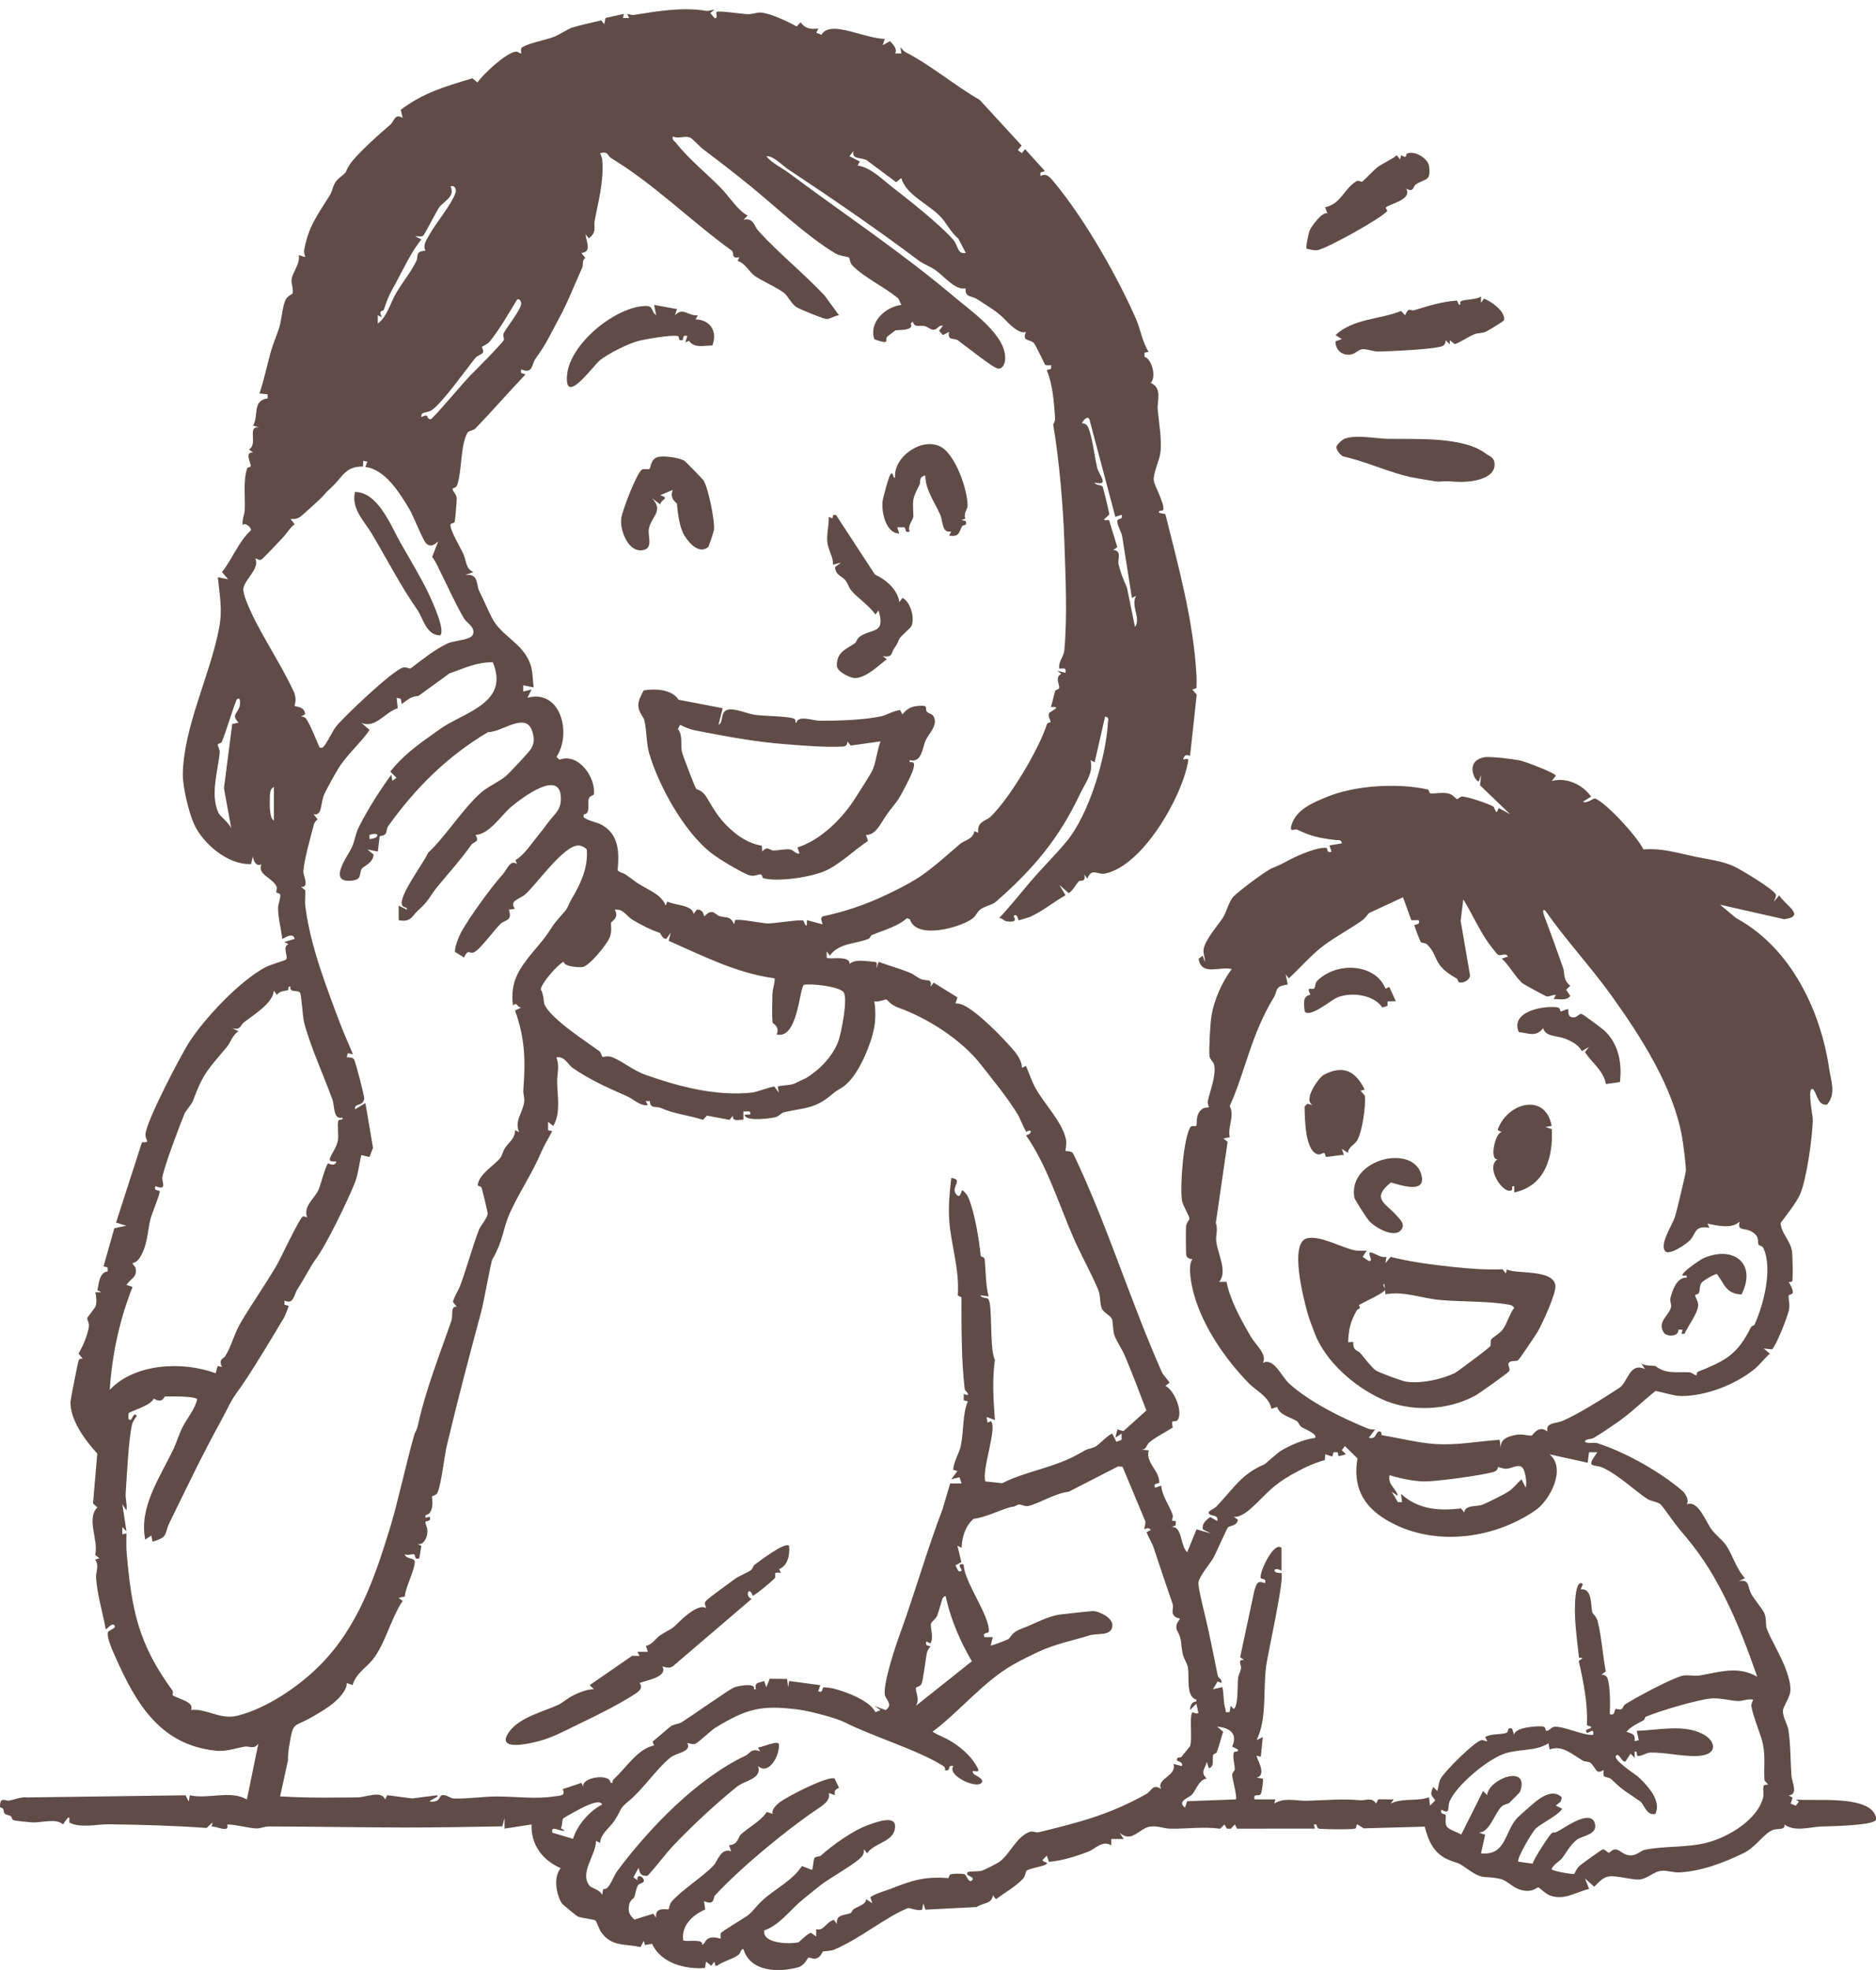 <svg width="121" height="127" viewBox="0 0 121 127" fill="none" xmlns="http://www.w3.org/2000/svg">
<g clip-path="url(#clip0_318_2625)">
<path d="M40.446 0.895L40.581 1.162H40.177L40.244 0.894L39.058 1.157L38.971 1.565L38.783 1.311C38.141 1.476 37.492 1.593 36.858 1.793C36.722 1.836 35.967 2.281 35.779 2.356C35.179 2.597 34.229 2.736 33.699 3.035C33.52 3.137 33.65 3.354 33.611 3.444C33.596 3.477 33.376 3.315 33.273 3.326C32.666 3.386 31.142 4.788 30.796 5.319L30.47 5.047C28.763 5.557 27.287 5.983 25.847 7.079L25.971 7.598C25.439 7.294 25.457 7.804 25.155 8.055C24.601 8.517 22.968 9.979 22.578 10.577C22.142 11.248 22.533 10.945 21.883 11.477C21.438 11.842 21.505 12.214 21.263 12.604C20.453 13.903 19.888 14.613 19.612 16.157C19.589 16.288 19.708 16.54 19.672 16.576L19.271 16.442C19.377 17.003 18.86 17.556 18.806 18.029C18.776 18.298 18.938 18.621 18.873 18.893C18.847 19.006 18.525 19.052 18.394 19.385C18.202 19.867 18.158 20.659 18.004 21.139C17.816 21.72 17.627 22.098 17.448 22.751C17.205 23.625 17.027 24.508 16.737 25.366L17.261 25.42V25.685C16.251 25.818 16.705 26.796 16.323 27.43L16.725 27.563C15.891 27.407 16.672 28.642 16.057 28.973L16.323 29.171C15.759 29.131 16.171 29.793 16.172 30.051C16.172 30.116 15.962 30.111 15.932 30.211C15.678 31.043 15.821 32.021 15.787 32.857C15.774 33.187 15.589 33.514 15.656 33.864C15.777 33.618 16.246 34.035 16.184 34.186C15.355 34.957 14.998 36.033 14.316 36.88L14.717 37.345L14.048 37.212C14.169 38.402 14.359 39.258 14.138 40.452C13.571 43.517 11.84 46.832 11.791 49.917C11.779 50.678 12.164 52.37 12.522 53.142C13.111 54.41 14.719 55.774 16.191 55.704L16.323 55.168C16.289 55.495 16.591 55.933 16.859 55.703C16.578 56.42 17.596 56.569 17.846 57.176C17.887 57.279 17.796 57.411 17.835 57.541C17.844 57.575 18.053 57.579 18.072 57.669C18.12 57.891 17.929 58.264 17.934 58.58C17.945 59.236 18.139 59.877 18.203 60.527C18.233 60.562 18.891 60.031 19.006 60.527L18.337 60.731L18.604 60.863C18.182 61.062 18.608 61.634 18.455 61.854C18.415 61.911 17.414 62.201 17.14 62.345C15.498 63.212 13.275 65.559 12.255 67.109C11.647 68.034 9.475 72.217 9.386 73.09C9.341 73.538 9.775 73.65 9.154 73.647L7.485 78.821L8.152 79.019L7.375 79.183L6.678 81.639L6.938 81.706L6.946 81.966C6.399 82.031 6.386 82.742 6.279 83.176L6.545 83.308L6.142 83.312C6.218 83.546 6.249 83.972 6.169 84.193C6.106 84.366 5.623 84.926 5.626 84.977C5.635 85.159 5.786 85.285 5.719 85.619C5.607 86.175 5.35 86.775 5.067 87.263L5.339 87.595C5.235 87.58 5.129 87.579 5.077 87.694C5.022 87.818 4.551 90.22 4.547 90.357C4.51 91.553 5.516 92.884 6.275 93.708L5.999 96.92L6.279 97.179C5.551 97.912 6.363 99.269 6.142 100.243L6.413 100.461L6.138 100.537C6.417 100.948 6.173 101.35 6.196 101.713C6.267 102.795 6.623 103.946 6.817 105.019C6.876 105.085 7.185 104.613 7.351 104.753C7.605 104.963 7.005 105.084 6.959 105.236C6.886 105.478 7.139 106.129 7.253 106.391C8.458 109.152 9.854 112.027 13.107 112.732C14.418 113.016 14.587 112.838 15.773 112.6C16.047 112.545 16.412 112.821 16.665 112.392L15.925 116.009C14.887 115.392 13.418 116.002 12.244 115.739L12.173 116.143L11.972 115.739L1.78 115.876C1.354 115.824 0.958 116.017 0.586 116.08C0.361 116.119 -0.017 115.786 0.002 116.483C0.003 116.546 0.16 116.541 0.192 116.6C0.251 116.705 0.251 116.872 0.284 116.906C0.397 117.022 0.568 116.999 0.688 117.082C0.777 117.144 0.767 117.323 0.878 117.347C1.093 117.397 1.803 117.469 2.059 117.484C2.737 117.521 3.592 117.193 4.069 117.617C4.637 116.705 4.434 117.465 4.472 117.488C5.133 117.877 6.272 117.599 7.014 117.609C9.111 117.634 11.219 117.694 13.322 117.844L13.716 117.485L13.649 117.753C13.935 117.71 14.832 118.208 14.656 117.618C15.222 117.621 16.046 117.863 16.544 117.875C16.806 117.881 17.055 117.748 17.328 117.748C20.428 117.756 23.254 117.812 26.178 117.815C28.247 117.816 30.347 117.777 32.397 117.741L32.541 117.219L32.544 117.887L34.285 117.619C34.238 118.924 34.983 119.92 36.162 120.436C35.682 121.032 35.869 122.103 36.237 122.706C36.275 122.769 37.205 123.529 37.266 123.554C37.554 123.668 38.286 123.726 38.409 123.813C38.478 123.862 38.644 124.386 38.783 124.578C39.475 125.525 40.289 125.292 41.317 125.525L41.52 125.123L41.599 125.394L42.06 125.311C42.616 126.563 44.202 126.971 45.469 126.873L45.542 126.462L45.877 126.731L46.077 126.462L46.148 126.737L46.264 126.719C46.633 126.438 47.261 126.3 47.606 126.044C47.818 125.887 47.761 125.623 47.954 125.658C48.378 127.109 50.184 127.184 51.473 126.829C51.906 126.71 52.06 126.253 52.136 126.211C52.218 126.167 52.418 126.319 52.64 126.258C52.95 126.175 53.044 125.819 53.072 125.808C53.113 125.792 53.561 125.789 53.809 125.686C55.466 124.991 57.102 123.598 58.566 123.009C58.639 122.979 59.251 123.231 59.48 123.111L59.548 122.71L59.69 123.112L62.992 122.943C63.384 122.663 63.989 122.761 64.038 122.174L64.237 122.441C64.812 122.004 65.495 121.638 65.991 121.11C66.142 120.948 66.138 120.677 66.216 120.602C66.354 120.467 67.143 120.342 67.387 120.232C67.806 120.043 67.207 120.077 67.253 119.899L67.522 119.629L67.655 120.031C68.527 119.952 69.345 119.69 70.159 119.387C70.655 119.202 71.082 118.618 71.674 118.959V118.556H72.478L72.212 118.155C73.007 118.845 73.481 117.865 74.162 117.759C74.666 117.681 75.038 117.885 75.489 117.891C76.559 117.907 77.641 117.744 78.694 117.895L78.978 117.617L79.128 117.889L79.387 117.894L79.65 117.617L79.785 117.889L84.808 117.886L84.742 117.618C85.063 117.551 84.818 117.867 85.131 117.898C85.485 117.933 87.144 117.956 87.4 117.887C87.537 117.851 87.444 117.568 87.553 117.618L87.952 117.869L91.894 117.759C92.13 118.701 92.493 119.51 93.444 119.904C94.073 120.165 93.949 119.998 94.56 120.432C95.719 121.255 95.612 120.878 96.772 121.13C97.284 121.241 97.632 121.844 98.428 121.897C98.923 121.929 99.142 121.67 99.216 121.672C99.263 121.672 99.725 122.118 99.985 122.205C100.93 122.521 101.616 121.989 102.495 121.771L102.229 121.102L102.824 121.634C103.124 121.363 103.347 121.03 103.78 120.969C104.273 120.902 105.276 121.201 105.721 121.169C106.241 121.131 106.675 120.662 107.12 120.61C107.523 120.563 107.904 120.732 108.327 120.709C109.755 120.632 111.166 120.093 112.454 119.469C113.261 119.077 113.73 118.238 114.322 117.985C114.665 117.838 115.138 118.029 115.098 117.622C115.747 118.107 116.711 117.788 117.439 117.753C117.955 117.728 120.73 117.704 120.982 117.342C121.044 117.254 120.978 117.057 120.922 116.949C120.291 115.735 117.001 116.128 115.831 116.01L116.032 116.145L115.831 116.409L115.495 116.278L115.622 115.887L115.362 115.745C116.019 115.699 115.567 114.862 115.542 114.45C115.48 113.503 115.499 112.5 115.35 111.533C115.294 111.165 114.98 110.697 114.996 110.287C115.007 110.026 115.421 109.467 115.469 109.073C115.521 108.643 115.373 108.17 115.237 107.761C114.94 106.855 114.185 105.646 113.942 104.963C113.877 104.785 113.951 104.34 113.792 103.983C113.688 103.752 113.151 103.103 112.973 102.789C112.694 102.296 112.872 101.778 112.146 101.94L112.547 101.74C111.996 101.155 111.763 100.269 111.338 99.628C111.157 99.356 110.622 98.903 110.409 98.621C109.997 98.075 109.538 96.686 108.796 96.982C108.962 96.688 108.713 96.281 108.485 96.087C107.059 94.873 104.808 93.602 103.021 93.038C102.791 92.966 102.489 93.097 102.23 92.96C102.235 92.73 102.596 92.814 102.803 92.692C103.235 92.439 103.881 91.998 104.256 91.741C105.143 91.133 105.932 90.349 106.782 89.672C107.263 89.754 107.98 90 108.446 90C110.045 89.998 111.924 89.263 113.151 88.272C113.503 87.986 113.806 87.568 114.155 87.266L113.754 86.932L114.291 86.993C114.555 86.782 115.291 84.9 115.382 84.466C115.468 84.056 115.335 83.725 115.365 83.529C115.378 83.436 115.592 83.461 115.626 83.359C115.684 83.183 115.467 82.807 115.369 82.65C115.433 82.644 115.563 82.652 115.59 82.613C115.659 82.511 115.625 80.903 115.576 80.631C115.458 79.96 114.902 79.526 114.845 78.853C115.245 78.299 115.812 77.616 116.098 77.005C116.494 76.151 116.923 73.285 116.924 72.107C116.924 71.985 116.513 69.882 116.971 70.246C117.223 70.623 117.278 71.287 117.845 71.212C118.445 70.511 118.09 69.656 117.982 68.909C117.447 65.238 115.554 61.123 111.98 59.188L110.939 58.324L115.081 59.261C116.528 59.073 115.122 58.336 114.758 57.72L114.423 58.12C114.451 57.97 114.578 57.85 114.541 57.681C114.471 57.37 112.237 56.026 111.814 55.84C111.011 55.486 110.144 55.397 109.321 55.225C108.213 54.993 107.18 54.659 105.999 54.762C105.612 53.945 103.664 51.822 102.899 51.482C102.777 51.427 102.371 51.826 102.096 51.688L102.628 51.356C102.085 50.6 101.071 50.088 100.086 50.35L100.346 50.016C100.346 49.838 98.431 49.125 98.111 49.044C97.707 48.943 96.089 48.747 95.731 48.818C94.363 49.089 95.238 50.56 95.394 50.351L95.528 49.95L95.463 50.63L97.406 52.494L96.669 52.093L96.536 52.36C96.412 52.286 96.398 52.045 96.302 51.988C95.971 51.798 94.745 51.388 94.333 51.351C94.166 51.334 94.05 51.522 93.99 51.517C93.891 51.509 93.745 51.241 93.448 51.16C93.056 51.054 92.55 51.182 92.264 51.147C92.172 51.136 92.192 50.918 92.082 50.894C90.11 50.457 87.357 50.644 85.606 51.367C84.711 51.735 83.604 52.169 83.298 53.197C83.147 53.706 83.514 53.416 83.649 53.478C84.615 53.935 85.074 54.02 86.156 54.158C86.324 54.179 86.496 54.084 86.552 54.368L85.746 54.505L85.882 54.904C85.535 55.038 85.654 54.676 85.551 54.663C84.997 54.589 83.753 55.128 83.234 55.399C82.644 55.706 82.69 55.704 82.06 55.963C81.629 56.14 79.93 57.428 79.578 57.777C79.288 58.067 79.111 58.752 78.914 59.101C78.717 59.451 77.739 60.536 77.631 61.196C77.587 61.468 77.739 61.733 77.708 62.008L77.574 61.607L77.31 61.815C77.491 62.946 78.682 62.276 79.451 62.477C78.843 63.242 78.307 64.477 78.142 65.457C78.064 65.919 77.961 67.673 78.012 68.091C78.037 68.302 78.275 68.452 78.312 68.647C78.449 69.37 78.052 70.288 77.902 70.987C77.863 71.168 77.99 71.37 77.976 71.384C77.948 71.409 77.709 71.386 77.587 71.463C77.049 71.799 77.247 72.485 77.152 72.583C77.099 72.637 76.854 72.525 76.766 72.682C76.322 73.463 76.106 76.442 76.23 77.359C76.277 77.707 76.722 78.403 76.719 78.559C76.719 78.649 76.508 78.832 76.495 79.087C76.484 79.321 76.479 80.837 76.519 80.951C76.578 81.118 76.75 81.163 76.905 81.175C76.585 81.616 76.847 82.852 77.003 83.421C77.582 85.534 79.061 87.668 80.586 89.215C80.992 89.627 81.901 90.084 81.999 90.822L82.383 90.701C82.493 91.228 83.331 91.397 83.644 91.618C83.766 91.704 83.798 91.894 83.956 92.005C84.081 92.092 85.042 92.469 84.811 92.697C84.054 92.808 83.279 93.14 82.623 93.526C82.388 93.664 81.622 94.374 81.559 94.401C80.043 95.041 79.572 95.962 78.45 97.127C78.271 97.313 77.715 97.452 78.071 97.654C78.232 97.746 78.583 97.66 78.512 98.058L78.063 97.799C77.785 97.992 77.516 98.223 77.575 98.593L78.111 98.861L77.176 98.594L76.572 100.067C76.109 99.643 76.255 98.341 75.567 98.459L75.833 98.326V98.059L75.601 98.038C75.569 98.002 75.68 97.805 75.633 97.661C75.436 97.052 74.966 96.498 74.894 95.778L74.495 95.914C74.35 95.563 74.765 95.681 74.769 95.571C74.795 94.814 73.87 94.296 74.09 93.502L73.421 93.433C74.007 93.543 73.858 93.21 74.158 92.965C74.624 92.585 75.15 92.356 75.641 92.024C75.469 91.332 75.848 91.839 76.007 91.458C76.258 90.859 75.709 89.6 75.165 89.344L75.43 89.145C75.3 88.895 75.038 88.684 74.93 88.439C72.968 84.009 71.573 79.465 69.589 75.156C69.531 75.031 69.227 74.364 69.193 74.33C69.039 74.174 68.763 74.231 68.73 74.199C68.703 74.174 68.818 73.761 68.754 73.454C68.521 72.343 67.372 71.183 66.8 70.168C66.564 69.749 66.367 69.166 66.173 68.716L65.916 68.844C65.916 68.429 65.64 68.015 65.376 67.707C64.651 66.861 63.078 65.244 62.125 64.792C61.971 64.72 61.795 64.686 61.626 64.688L61.756 64.302L60.221 63.349L60.021 63.616C60.135 63.031 59.773 63.283 59.386 63.113C59.145 63.007 58.941 62.813 58.708 62.718C58.031 62.439 57.307 62.25 56.67 62.008L56.537 62.41C56.508 62.227 56.69 62.025 56.343 62.002C55.811 61.969 55.161 61.815 54.796 62.14C54.827 61.549 53.464 61.89 53.318 61.738L53.321 61.338L53.521 61.604C54.16 60.761 55.169 60.874 56.028 60.52C56.124 60.48 56.143 60.318 56.242 60.278C56.989 59.969 57.896 59.73 58.489 59.198L58.684 59.254C59.08 60.599 61.901 59.802 62.686 59.245C62.966 59.046 63.013 58.805 63.203 58.652C63.506 58.408 63.969 58.367 64.246 58.124C66.65 56.02 68.312 54.049 69.661 51.184C70.004 50.456 70.536 49.848 70.339 49.007L70.604 49.142L71.277 46.193C71.558 46.263 71.471 46.375 71.461 46.565C71.335 48.837 70.251 52.475 68.801 54.237C68.107 55.081 67.181 55.992 66.456 56.843C65.783 57.634 65.153 58.438 64.442 59.188C64.624 59.168 64.759 59.37 64.908 59.392C65.779 59.518 65.349 59.085 65.378 59.057C65.625 58.822 65.661 59.333 65.715 59.329C65.752 59.326 66.398 59.128 66.437 59.111C67.238 58.753 67.966 58.142 68.728 57.714L68.328 57.047L68.929 57.579C69.227 57.395 69.37 57.039 69.581 56.816C69.672 56.721 70.067 56.916 69.936 56.377L70.135 56.644C70.411 55.912 70.797 56.414 71.278 56.317C73.707 55.818 76.254 51.368 76.634 49.071C76.695 48.704 76.159 49.181 76.369 48.807C76.47 48.628 76.601 48.668 76.758 48.728L77.186 44.781L76.904 44.452L77.173 44.364C77.173 44.102 77.189 43.834 77.174 43.572C76.98 40.011 76.018 36.569 75.166 33.147L74.758 33.058C74.698 32.836 75.008 32.991 75.034 32.846C75.109 32.443 74.457 31.311 74.419 30.983C74.367 30.509 74.772 29.707 74.84 29.215C74.955 28.387 74.744 27.216 74.67 26.405C74.622 25.873 74.992 25.007 74.216 24.682C74.61 24.312 74.279 23.111 73.82 23.007V22.74L74.084 22.677C73.674 22.041 73.562 21.223 73.266 20.548C72.045 17.771 69.983 14.172 68.053 11.824C67.801 11.519 67.516 11.099 67.12 11.351C67.045 10.992 67.201 11.154 67.387 11.018L66.113 9.611L65.912 9.877L65.648 9.678L65.894 9.383L63.188 6.44C61.537 5.486 60.063 4.216 58.418 3.369C58.272 3.294 58.188 3.153 58.074 3.045L58.141 3.445H57.739C57.896 3.148 57.594 2.865 57.407 2.651L56.936 2.911L57.069 2.51C56.067 2.459 55.134 2.021 54.151 1.88C53.645 1.808 53.186 1.878 52.985 2.243L52.648 2.104L52.782 1.841C52.288 1.89 51.939 1.865 51.641 1.439L51.383 1.705C50.802 1.383 49.719 0.867 49.08 0.808C48.831 0.785 48.494 0.938 48.157 0.913C47.868 0.891 46.287 0.676 46.216 0.767C46.153 0.846 46.345 1.213 46.084 1.17L45.812 0.836L46.081 0.637C45.896 0.629 45.712 0.728 45.526 0.697C44.001 0.445 42.428 0.721 40.874 0.962C40.728 0.985 40.595 0.905 40.453 0.905L40.446 0.895ZM43.397 8.801C43.773 8.965 44.059 8.752 44.48 8.855C44.631 8.892 45.147 9.47 45.34 9.613C46.151 10.218 47.359 11.149 48.313 11.924C49.983 13.281 52.056 15.247 53.88 16.336C54.151 16.498 54.701 16.552 54.758 16.602C54.814 16.651 54.803 16.931 54.98 17.115C55.736 17.896 57.085 18.519 57.943 19.247L58.136 19.654C57.073 19.799 56.029 20.786 56.392 21.869C57.499 22.274 57.032 21.911 57.226 21.702C57.25 21.675 57.728 21.317 57.758 21.297C57.813 21.261 59.016 21.346 58.736 20.861L58.874 20.727C58.983 21.163 59.289 20.939 59.646 21.023C59.839 21.069 60.024 21.266 60.215 21.262C60.459 21.257 60.546 20.935 60.816 20.997L60.568 21.33L60.816 21.602L61.216 21.397C61.094 21.992 61.539 21.771 61.783 21.941C62.191 22.226 64.049 23.73 64.367 23.759C64.684 23.787 64.808 23.448 64.829 23.193C64.958 21.652 62.672 20.087 61.612 19.19C58.157 16.269 54.531 13.867 50.888 11.158C50.401 10.797 49.824 10.546 49.427 10.074C49.873 10.025 50.432 10.648 50.854 10.928C53.663 12.787 56.674 14.853 59.216 16.769C59.569 17.036 59.998 17.175 60.322 17.403C60.889 17.801 61.641 18.751 62.284 18.586C62.231 19.193 62.676 19.062 63.005 19.276C63.635 19.689 64.328 20.088 64.755 20.538C65.07 20.869 65.748 21.576 66.176 21.397C65.879 22.034 66.465 21.868 66.675 22.105C66.82 22.268 67.358 23.462 67.418 23.513C67.497 23.579 67.675 23.54 67.784 23.541C67.848 23.876 67.729 23.76 67.516 23.87C67.912 24.817 67.975 25.937 68.054 26.962C68.065 27.099 67.99 27.245 67.931 27.37C68.305 29.59 68.573 32.549 68.653 34.993C68.726 37.188 68.849 39.758 68.648 41.921C68.606 42.366 68.246 42.653 68.321 43.104C68.585 43.115 68.798 42.998 68.72 43.373L68.186 43.241L68.452 43.439C68.002 43.678 68.365 44.145 68.313 44.356C68.289 44.454 68.091 44.455 68.06 44.547C67.946 44.882 67.895 45.251 67.781 45.583C68.588 45.53 67.695 45.862 67.655 46C67.589 46.222 67.754 46.387 67.765 46.529C67.769 46.591 67.565 46.572 67.526 46.691C67.001 48.309 65.156 51.428 63.891 52.652C63.59 52.944 63.013 52.932 63.091 53.693L62.846 53.579C62.751 54.128 62.212 54.159 61.928 54.403C61.227 55.005 60.172 55.953 59.364 56.498C58.556 57.042 57.061 57.763 56.195 58.116C55.204 58.522 54.172 58.841 53.125 59.061C52.8 59.149 53.093 59.526 53.044 59.588L52.04 59.318C52.086 60.078 51.846 59.385 51.811 59.355C51.69 59.247 49.917 59.543 49.518 59.533C49.14 59.522 47.623 59.21 47.414 59.321L47.35 59.588C47.099 59.026 46.866 59.19 46.413 59.062C46.252 59.017 46.1 58.831 45.972 58.805C45.645 58.738 45.486 59.102 45.408 59.052C45.38 59.033 45.399 58.626 44.942 58.642L44.738 58.918C44.618 58.312 43.551 58.378 43.05 58.124L42.928 58.382C42.688 57.665 41.774 57.362 41.15 56.95C40.868 56.766 40.616 56.554 40.35 56.377C40.189 56.27 39.973 56.258 39.835 56.106C39.938 55.005 39.94 53.836 38.86 53.205C38.424 52.951 38.015 52.968 37.636 52.685L37.651 52.5C38.135 52.469 37.848 51.767 37.993 51.451C38.072 51.277 38.301 51.289 38.31 51.195C38.424 50.115 37.308 48.511 36.09 48.976L35.892 48.799C36.897 47.272 36.16 44.405 34.018 44.984L34.285 44.45L33.75 44.582V44.181L34.419 44.314C34.352 43.794 34.376 43.245 34.18 42.744C33.655 41.405 32.361 41.041 31.731 39.835C31.47 39.333 31.198 38.675 30.911 38.107C30.7 37.691 30.887 36.935 30 37.077L30.534 36.877C30.018 36.661 30.1 36.166 29.867 35.669C29.685 35.281 28.993 34.126 29.058 33.813C29.076 33.723 29.304 33.739 29.328 33.637C29.36 33.5 29.459 32.355 29.459 32.166C29.459 31.827 29.203 31.734 29.19 31.518C29.186 31.448 29.415 31.482 29.49 31.261C29.799 30.357 29.693 28.759 30.131 27.93C30.23 27.742 30.518 27.774 30.662 27.626C31.756 26.491 32.799 25.289 33.884 24.146C33.698 24.009 33.544 24.171 33.617 23.812C34.388 24.139 34.273 23.489 34.551 23.107C35.276 22.11 35.437 21.655 35.975 20.679C36.608 19.531 37.037 18.397 37.561 17.235C37.636 17.069 37.514 16.799 37.753 16.63L37.502 16.311C38.204 16.222 37.794 15.576 37.772 15.103L37.971 15.37C38.519 14.979 38.283 14.598 38.35 14.25C38.592 12.978 38.948 11.712 38.848 10.342C38.834 10.163 38.774 10.037 38.71 9.879C39.242 9.727 39.187 10.052 39.41 10.188C42.247 11.914 44.523 14.226 47.205 16.163C47.363 16.277 47.136 16.718 47.689 16.579L47.58 16.821C48.072 16.974 48.319 17.53 48.686 17.791C49.112 18.094 50.163 18.555 50.59 18.9C50.807 19.075 51.044 19.586 51.367 19.797C51.588 19.942 53.038 20.524 53.273 20.56C53.526 20.599 53.842 20.328 54.117 20.328L53.186 19.051C51.825 17.607 50.262 16.363 48.915 14.885C48.605 14.545 48.635 14.033 47.954 14.165L48.221 13.9C47.568 13.545 47.059 12.701 46.538 12.161C45.678 11.268 44.443 10.281 43.598 9.21C43.492 9.075 43.339 9.039 43.4 8.807L43.397 8.801ZM55.457 10.412L54.788 10.069L55.052 9.738C54.895 10.37 55.67 10.062 56.036 10.431L57.802 11.747L58.134 11.48C58.429 12.543 59.836 13.138 60.601 13.905C61.044 14.349 61.336 15.007 61.807 15.374L62.29 16.304C61.738 16.422 61.806 15.816 61.475 15.445C60.553 14.411 58.631 12.899 57.494 12.019C56.841 11.512 56.136 10.783 55.32 10.676L55.456 10.412H55.457ZM29.058 12.017C29.332 11.912 29.453 12.218 29.384 12.419C29.12 13.198 28.117 14.37 27.692 15.14C27.522 15.448 27.246 15.811 27.445 16.163C26.743 16.207 27.017 16.492 26.849 16.837C26.505 17.55 25.962 18.189 25.549 18.894C25.173 19.539 24.971 20.416 24.367 20.86V20.323L24.633 20.459C24.369 19.949 24.713 20.1 24.76 19.958C25.043 19.101 25.151 18.937 25.54 18.222C26.055 17.276 26.502 16.281 27.179 15.433L26.778 15.233C26.939 15.221 27.144 15.284 27.286 15.204C27.378 15.152 28.126 13.655 28.33 13.364C28.579 13.009 29.394 12.678 29.056 12.017H29.058ZM31.092 22.354C31.106 22.327 31.441 22.203 31.604 21.999C32.239 21.2 32.819 20.197 33.346 19.318C33.49 19.216 33.616 19.419 33.615 19.584C33.609 19.927 32.728 21.058 32.505 21.442C32.394 21.632 32.533 21.813 32.501 21.907C32.433 22.106 30.544 24.004 30.427 24.112C30.014 24.5 27.969 26.961 27.782 27.024C27.423 27.012 27.748 26.603 27.181 26.891C27.122 26.497 27.524 26.662 27.86 26.432C28.534 25.967 30.069 23.809 30.664 23.072C30.787 22.92 31.07 22.854 31.142 22.735C31.226 22.599 31.064 22.402 31.09 22.355L31.092 22.354ZM69.794 27.289C69.763 27.249 70.117 26.735 70.264 27.024L71.938 33.322L72.337 33.188C72.459 33.583 72.037 33.342 72.065 33.644C72.093 33.945 72.317 34.263 72.376 34.558L73.008 38.55L73.274 38.414C72.913 39.073 73.611 39.845 73.207 40.424L72.683 37.867C72.466 37.408 72.242 36.822 72.14 36.334C72.084 36.068 72.376 35.48 71.802 35.465L72.066 35.27L71.532 33.525C70.819 33.599 71.553 33.302 71.546 33.127C71.542 33.038 71.167 31.488 71.132 31.406C71.055 31.224 70.706 31.326 70.595 31.11C71.599 31.34 70.895 30.665 70.764 30.137C70.598 29.464 70.445 28.084 70.166 27.516C70.087 27.354 69.964 27.293 69.79 27.289H69.794ZM23.429 29.705L23.695 29.77L23.562 30.106C24.845 30.255 25.789 31.793 26.406 32.825C26.671 33.27 27.259 34.807 27.484 35.028C27.869 35.407 28.211 34.882 28.252 34.93L27.874 35.902C28.097 36.192 28.231 36.517 28.393 36.84C28.855 37.763 29.394 38.97 29.936 39.88C30.108 40.167 30.637 40.408 30.519 40.866C30.412 41.285 29.296 41.271 28.844 41.491C27.968 41.917 27.155 42.584 26.489 43.087C26.418 43.14 26.205 42.971 25.985 43.037C25.314 43.236 22.244 46.138 21.686 46.824C21.457 47.105 21.16 47.771 20.938 48.05C20.832 48.183 20.815 48.238 20.618 48.198C20.398 47.724 20.024 46.729 19.738 46.327C19.673 46.237 19.525 46.185 19.412 46.185L19.679 46.051C19.665 45.539 19.056 45.559 19.007 45.514C18.971 45.48 19.188 45.11 18.942 44.577C18.032 42.603 16.586 40.588 15.861 38.681C15.791 38.499 15.679 38.142 15.696 37.963C15.758 37.357 16.795 36.64 16.463 36.002C16.499 35.965 16.68 36.155 16.858 36.076C16.949 36.034 18.072 34.844 18.252 34.647C18.505 34.369 18.699 34.027 19.007 33.79L18.741 33.458C18.975 33.478 19.144 33.449 19.352 33.33C19.439 33.281 20.739 32.096 20.834 31.983C21.169 31.585 21.122 31.677 21.489 31.314C22.148 30.661 22.305 30.07 23.409 30.075L23.431 29.704L23.429 29.705ZM28.958 43.426C29.876 43.104 30.771 42.671 31.783 42.696C32.846 45.211 30.184 45.854 28.586 46.86C28.446 46.949 28.003 47.272 27.806 47.411C26.821 48.104 25.926 48.79 25.173 49.74L25.571 50.142L25.308 50.342L25.241 49.941C24.497 50.953 23.7 52.206 23.139 53.333C22.936 53.74 22.877 54.214 22.694 54.63C22.482 55.109 21.145 56.842 22.557 56.782C23.413 56.745 23.129 56.339 23.333 56.006C23.425 55.853 24.077 55.64 24.094 55.092L23.7 54.765L24.369 54.898L24.489 53.906C25.094 53.838 24.834 53.54 25.055 53.233C26.798 50.806 28.85 48.751 31.477 47.198C32.369 47.217 33.922 45.843 34.33 47.148C34.462 47.569 34.479 47.85 34.269 48.248C34.159 48.458 32.859 49.834 32.633 50.028C32.237 50.367 31.451 50.727 31.059 51.068C29.869 52.105 28.78 53.88 27.61 54.982C27.332 55.636 25.682 57.781 25.933 58.349C26.026 58.561 26.278 58.435 26.247 58.65L25.714 58.384V59.322C26.512 59.482 26.576 59.041 26.963 58.695C27.695 58.044 27.7 57.787 28.259 57.11C29.037 56.167 29.671 55.487 30.4 54.463C30.558 54.242 30.967 54.307 30.669 53.827C31.589 53.771 32.298 52.575 32.994 51.996C33.691 51.418 36.181 49.526 36.176 51.481C36.173 52.256 35.782 52.449 35.373 52.998C35.101 53.362 35.003 53.503 34.687 53.887C34.227 54.446 33.86 55.06 33.246 55.46L33.351 55.702C32.89 55.399 32.745 56.015 32.402 56.397C31.65 57.235 30.267 59.144 29.742 60.102C29.603 60.355 29.293 61.117 29.354 61.371L29.927 61.729C30.204 61.151 30.254 61.493 30.538 61.406C30.919 61.288 31.877 59.944 32.286 59.557C32.576 59.281 33.081 59.38 32.818 58.651L33.214 58.585C32.816 58.056 33.494 58 33.889 57.646C34.643 56.973 36.347 54.508 37.305 54.506C37.477 54.506 37.745 54.628 37.844 54.769C37.948 55.909 37.445 56.997 36.875 57.946C36.7 58.238 36.638 58.447 36.537 58.616C36.437 58.785 35.888 59.303 35.55 59.844C35.038 60.662 34.604 61.059 34.084 61.728C33.312 62.718 32.925 63.49 33.086 64.815C33.388 64.566 33.319 64.944 33.619 64.95L33.219 65.147C33.86 66.901 33.903 68.425 33.754 70.243C33.733 70.509 33.837 70.769 33.813 70.999C33.735 71.74 33.151 72.249 33.485 72.989L33.221 72.854C33.224 73.407 32.82 73.638 32.568 74.014C32.441 74.203 32.395 74.483 32.282 74.63C31.87 75.161 30.892 75.668 30.813 76.411C30.808 76.466 31.033 76.461 31.065 76.573C31.126 76.785 31.467 78.164 31.455 78.25C31.407 78.577 30.997 79.002 30.884 79.298C30.434 80.481 30.099 81.781 29.671 82.908C29.544 83.243 29.301 83.57 29.212 83.937L29.463 84.244C29.035 84.181 29.24 84.78 29.108 85.162C28.35 87.362 27.492 89.489 26.991 91.732C26.856 92.336 26.797 92.231 26.706 92.548C26.162 94.456 25.691 96.746 25.155 98.5C24.162 101.754 23.068 104.912 20.626 107.366C19.25 108.748 17.166 110.155 15.294 110.614C14.19 110.884 13.283 110.113 12.313 110.24C12.591 109.7 11.424 109.518 11.133 109.28C11.113 109.263 11.202 109.092 11.113 108.971C8.902 105.941 8.49 103.761 8.169 100.1C8.137 99.733 8.153 99.22 8.157 98.85L7.889 98.917V98.449L8.156 98.716L7.891 96.975L8.156 97.376C8.218 97.015 8.081 96.631 8.104 96.288C8.181 95.143 8.287 92.903 8.506 91.87C8.547 91.67 8.704 91.446 8.827 91.279C8.545 90.934 8.543 91.781 8.293 91.48C8.278 91.462 8.278 91.122 8.303 91.091C8.795 90.837 9.706 90.602 9.918 90.161C10.488 90.518 10.591 90.038 10.634 90.031C10.734 90.018 11.227 90.035 11.432 90.029C11.637 90.022 12.683 90.058 12.715 90.212C12.567 90.879 12.063 91.417 11.747 92.056C11.556 92.442 11.368 93.049 11.163 93.475C10.301 95.267 8.955 97.171 9.366 99.254L9.765 98.987L9.832 99.386C10.874 99.118 10.604 98.839 10.919 98.195C12.03 95.921 13.118 93.649 14.334 91.453C14.589 90.991 14.883 90.318 15.203 89.882C16.025 88.765 16.975 87.169 17.662 86.046C17.898 85.662 18.068 85.345 18.316 84.954C18.366 84.875 18.622 84.24 18.62 84.181L18.347 84.11V83.843C18.96 84.138 18.962 83.444 19.2 83.085C19.617 82.456 20.049 81.595 20.349 81.195C21.07 80.236 22.441 77.367 22.892 76.236C23.094 75.729 23.174 75.006 23.303 74.462L23.831 74.594L24.058 73.993L23.569 71.113L22.901 71.514C22.846 71.077 23.387 71.373 23.491 70.848C23.522 70.69 22.916 68.398 22.836 68.294C22.734 68.161 22.521 68.164 22.366 68.162L22.43 67.898L22.766 67.964C22.493 67.307 22.186 66.643 21.935 65.978C21.035 63.589 20.014 60.965 19.695 58.438C19.651 58.092 19.707 57.742 19.688 57.395L19.418 57.178C19.988 57.218 19.549 56.479 19.567 56.163C19.61 55.451 20.051 53.885 20.255 53.125C20.287 53.003 20.401 52.909 20.481 52.814L20.221 52.488C20.794 52.642 20.672 51.753 20.906 51.223C21.048 50.903 21.607 49.899 21.801 49.579C22.341 48.684 23.238 47.928 23.838 47.059L23.305 46.592C24.197 47.005 24.818 45.918 25.655 45.656L25.583 44.984L25.848 45.048L25.914 45.383C26.298 45.113 26.503 44.892 26.99 44.865L28.966 43.43L28.958 43.426ZM15.257 45.115C15.558 44.806 15.485 45.469 15.446 45.578C15.286 46.027 14.914 46.098 15.389 46.588L14.979 46.674L14.445 50.813L14.92 53.422C14.831 53.11 14.179 52.587 14.103 52.428C13.539 51.25 14.057 49.73 14.171 48.517C14.19 48.316 14.047 48.14 14.048 48.007C14.048 47.925 14.265 47.931 14.307 47.828C14.658 46.954 14.912 45.996 15.255 45.115H15.257ZM17.667 52.888C17.385 52.811 17.393 51.865 17.403 51.612C17.414 51.359 17.362 50.84 17.667 50.744V52.888ZM23.833 53.826C24.501 53.592 24.524 54.051 23.833 54.092V53.826ZM87.806 59.376C88.012 59.234 88.141 59.052 88.298 58.863L90.493 57.846L91.029 59.326L91.501 59.321C91.648 59.667 91.226 59.562 91.226 59.659C91.226 59.715 91.592 60.668 91.625 60.713C91.712 60.831 91.913 60.757 92.043 60.885C92.841 61.662 92.339 62.182 93.947 63.078C94.03 63.124 94.044 63.29 94.083 63.31C94.317 63.435 94.833 63.196 94.812 62.856L94.21 59.36L94.38 57.982C94.913 58.837 95.427 59.984 95.999 60.787C96.081 60.902 96.556 61.514 96.598 61.54C96.811 61.673 97.088 61.377 97.263 61.667L96.862 61.8C97.32 62.197 97.773 63.038 98.211 63.399C98.284 63.459 99.68 64.225 99.767 64.237C99.961 64.263 100.148 64.115 100.347 64.146L100.211 64.412C100.58 64.39 101.031 64.54 101.284 64.208L101.016 63.809L101.279 63.55C100.784 63.145 100.942 62.749 100.822 62.408C100.428 61.284 100.026 60.17 99.606 59.054C99.571 58.962 99.421 58.53 99.676 58.715C101.009 60.622 102.604 62.324 103.959 64.215C105.881 66.899 107.895 70.06 108.478 73.228C108.568 73.713 108.738 75.046 108.738 75.465C108.738 75.624 108.121 78.184 108.031 78.451C107.843 79.012 107.069 80.138 107.376 80.632C107.615 81.017 108.8 80.169 108.996 79.962C109.424 79.508 109.256 78.994 110.262 79.15L110.125 78.885C110.76 79.002 111.697 79.256 112.204 78.751C112.036 79.41 112.509 79.11 113.009 79.417C113.544 79.745 113.323 80.056 113.422 80.228C113.467 80.308 113.674 80.32 113.739 80.465C114.35 81.809 113.753 84.092 113.162 85.407C113.138 85.46 112.978 85.478 112.943 85.548C112.047 87.357 111.279 87.724 109.494 88.443C109.446 88.463 109.449 88.667 109.395 88.662C109.298 88.651 109.118 88.474 108.941 88.468C108.031 88.433 107.468 88.585 106.782 88.072C106.711 88.019 106.037 88.099 105.839 87.863L106.104 88.264C105.087 87.793 105.017 89.097 104.44 89.475C103.372 90.173 101.819 91.156 100.776 91.604C100.366 91.78 99.679 91.692 99.807 92.287C99.223 91.82 98.85 92.549 98.791 92.552C98.51 92.562 98.184 92.426 97.782 92.504C97.252 92.605 96.761 92.761 96.793 93.36L96.727 92.821C95.317 92.914 93.953 93.194 92.508 93.088C91.408 93.007 90.207 92.697 89.151 92.529C89.042 92.512 89.149 92.315 89.022 92.284C88.697 92.206 88.832 92.849 88.286 92.686L88.689 92.153C88.507 92.17 88.338 92.143 88.168 92.073C86.501 91.386 84.516 90.415 83.162 89.207C82.646 88.748 82.178 87.503 81.452 87.863C81.755 87.322 80.983 86.699 80.673 86.164C80.035 85.062 79.351 83.843 79.109 82.638H78.638C79.197 81.94 78.528 80.839 78.442 79.98C78.409 79.647 78.572 79.227 78.418 78.842L79.179 73.612L78.904 73.394L79.314 73.32C79.171 72.627 79.648 71.953 79.317 71.306C80.35 68.997 80.671 66.749 82.177 64.267C82.415 63.874 82.192 63.575 83.057 63.472L82.926 62.808L83.124 63.074C83.86 62.402 84.608 61.52 85.406 60.934C86.15 60.39 87.056 59.893 87.803 59.379L87.806 59.376ZM39.644 58.651C40.198 58.562 40.43 59.078 40.801 59.301C41.47 59.702 42.033 59.962 42.57 60.149C42.598 60.158 42.721 60.551 42.986 60.523L43.26 60.122L43.129 60.653C45.347 61.628 47.529 62.747 49.962 63.07C49.987 63.413 49.83 63.728 49.822 64.069C49.809 64.56 49.778 65.481 49.833 65.935C49.838 65.98 50.319 66.18 50.096 66.688C51.47 67.031 51.552 63.685 51.855 63.49C52.363 63.391 54.041 63.594 54.388 63.936C54.735 64.278 54.247 66.644 54.075 67.117C53.731 68.07 52.864 68.97 52.002 69.494C51.964 69.517 51.269 69.847 51.227 69.863C50.924 69.975 50.487 69.957 50.164 70.04L50.228 70.44L49.947 70.049C49.887 70.009 48.749 70.408 48.547 70.431C46.239 70.694 43.8 70.058 41.65 69.297C40.871 69.023 40.275 68.503 39.536 68.172C39.24 68.039 38.889 68.154 38.861 68.135C38.807 68.099 38.775 67.85 38.647 67.756C37.758 67.109 35.493 65.662 35.105 64.724C35.073 64.646 35.058 64.022 34.885 63.805C34.866 63.427 36.008 62.138 36.362 61.998C36.35 62.32 37.337 62.377 37.573 62.344C38.01 62.282 39.163 60.869 39.335 60.416C39.491 60.007 39.385 59.557 39.413 59.476C39.429 59.431 39.98 59.123 39.645 58.648L39.644 58.651ZM18.58 63.827C18.642 63.795 18.524 63.549 18.737 63.608C18.65 64.028 19.206 63.791 19.352 63.998C19.447 64.132 19.515 65.521 19.608 65.886C19.998 67.436 20.886 69.346 21.441 70.887C21.592 71.306 21.478 72.201 22.088 72.05C22.146 72.269 21.856 72.111 21.817 72.268C21.738 72.595 21.86 73.127 21.788 73.557C21.726 73.928 21.378 74.391 21.285 74.664C21.168 75.016 21.745 74.777 21.685 74.929C21.544 75.238 21.175 74.982 21.157 75C20.987 75.184 20.677 76.418 20.534 76.726C20.267 77.297 19.549 77.758 19.809 78.482C19.799 78.495 19.617 78.389 19.538 78.425C19.309 78.533 18.119 81.096 17.855 81.552C17.142 82.784 16.218 84.08 15.519 85.281C15.072 86.051 14.939 86.767 14.529 87.424C14.418 87.6 14.082 87.592 14.313 88.128L14.04 88.056L13.91 88.53C11.806 87.748 8.697 87.876 7.079 89.601C7.226 87.318 7.715 85.07 8.55 82.965L8.151 82.834C8.486 82.376 8.857 82.334 8.747 81.763C8.719 81.623 8.515 81.483 8.553 81.43C8.567 81.408 8.791 81.416 8.987 81.124C9.527 80.312 9.5 79.409 9.702 78.602C9.798 78.222 10.303 77.036 10.304 76.808C10.304 76.71 9.881 76.816 10.029 76.47C10.819 76.785 10.419 76.185 10.472 75.889C10.599 75.166 11.598 72.52 11.928 71.735C11.948 71.685 12.382 71.138 12.431 71.008C13.114 69.139 13.456 68.91 14.642 67.483C14.882 67.195 14.991 66.719 15.387 66.486L14.986 66.286C15.545 66.43 15.475 66.114 15.739 65.906C16.402 65.388 17.575 64.698 17.666 63.873L17.864 64.14C18.023 63.862 18.45 63.892 18.577 63.825L18.58 63.827ZM56.392 64.546C56.6 64.637 57.105 64.408 57.178 64.436C57.223 64.453 57.464 64.792 57.936 64.96C59.827 65.627 62.019 67.038 63.248 68.609C64.025 69.603 64.923 70.686 65.593 71.762C65.827 72.138 65.959 72.592 66.196 72.972C66.551 72.718 66.615 73.098 66.177 73.189C67.533 75.141 68.281 77.592 69.231 79.783C69.699 80.863 70.371 82.047 70.831 83.142C70.996 83.536 70.923 84.041 71.072 84.375C71.174 84.603 71.646 84.835 71.727 85.042C71.781 85.18 71.782 85.844 71.885 86.106C72.048 86.518 72.395 87.019 72.567 87.436C73.046 88.589 73.498 89.765 73.94 90.932L72.456 92.264L72.074 92.148L71.939 92.686L72.34 92.419V92.82L72.006 92.951L71.739 92.419C71.374 92.56 70.882 93.174 70.592 93.289C70.135 93.471 70.275 93.32 69.653 93.684C68.05 94.624 66.133 94.847 64.645 95.619L63.561 95.507C63.281 94.825 64.373 91.969 63.898 91.615L63.698 91.722L63.632 91.349L64.17 91.547C64.073 90.26 63.99 88.947 64.17 87.662C63.805 86.977 64.041 84.078 63.738 83.737C63.658 83.647 63.328 83.712 63.232 83.507L63.766 83.574C63.557 82.79 63.596 81.978 63.512 81.219C63.484 80.97 63.264 81.052 63.256 80.966C63.154 79.942 62.879 78.228 62.483 77.262C62.393 77.043 62.274 76.892 62.091 76.742C61.979 76.694 61.98 77.327 61.689 77.012C61.263 76.551 62.196 76.034 61.356 75.94C61.257 76.807 61.165 77.679 61.216 78.555C61.312 80.188 61.9 81.782 61.776 83.516L62.012 83.633C62.015 85.415 62.002 87.757 62.223 89.542C62.243 89.706 62.465 89.757 62.428 89.94L62.16 89.873V90.278L62.424 90.342C62.078 91.149 62.164 92.299 61.967 93.231C61.877 93.657 61.504 94.244 61.48 94.759L61.754 94.835L61.353 95.368L61.886 95.236L62.023 95.636H61.285L60.791 97.303C59.839 99.78 58.919 102.954 58.05 105.325C57.766 106.101 56.982 108.434 57.066 109.235C57.1 109.546 57.642 109.885 57.128 110.245L56.394 109.979L56.794 110.247L56.463 110.377C56.091 109.621 54.554 109.057 53.71 108.844C53.62 108.821 53.178 108.766 53.128 108.777C52.994 108.806 53.131 109.167 52.776 109.038L52.91 108.639L50.9 108.371L50.833 108.769L50.766 108.237L49.648 108.226L49.423 108.771L49.29 108.369C48.927 108.518 48.66 108.419 48.754 108.904H48.623C48.788 108.462 47.605 108.68 47.369 108.779C47.106 108.889 46.574 109.274 46.291 109.46C45.576 109.929 44.824 110.474 43.957 111.035C43.773 111.152 43.422 111.155 43.227 111.32L42.089 112.282L42.191 112.522C41.097 112.756 40.414 113.958 39.559 114.726C39.514 114.768 39.502 114.868 39.508 114.935H39.378C39.358 114.292 37.423 114.588 37.633 115.205L37.501 114.938L36.292 115.341C36.537 115.81 36.035 115.763 35.759 115.808C34.584 115.999 33.286 115.818 32.071 115.814C31.192 115.812 30.104 115.982 29.253 115.944C29.063 115.936 28.852 115.727 28.584 115.725C28.278 115.722 28.462 116.114 27.921 116.148C27.269 116.188 28.468 115.834 28.185 115.738L26.582 115.942L24.977 115.731L24.835 116.009C24.634 115.411 23.609 115.856 23.093 115.872C22.666 115.885 22.205 115.877 21.759 115.883C20.536 115.899 19.289 115.885 18.067 115.808L18.573 113.491C18.573 113.211 18.596 112.908 18.642 112.632C18.931 110.88 18.867 111.43 20.169 110.669C20.885 110.251 21.728 109.766 22.178 109.059C22.288 108.886 22.373 108.712 22.357 108.501L22.742 108.631C22.968 107.872 23.581 107.553 24.019 107.017C24.842 106.012 25.222 104.293 25.974 103.209L25.707 103.011L26.117 102.925C26.087 102.457 26.92 100.861 26.722 100.591C26.605 100.431 26.156 100.493 26.108 100.197C26.288 100.294 26.582 100.178 26.692 100.202C26.829 100.231 26.688 100.588 27.043 100.463L27.177 99.658L26.911 99.525C27.285 99.651 27.502 99.206 27.555 98.886C27.621 98.497 27.437 98.331 27.437 98.125C27.437 98.019 27.858 98.132 27.712 97.782L27.444 97.849C27.377 97.566 27.609 97.728 27.752 97.484C27.999 97.065 27.838 96.513 27.865 96.467C27.898 96.414 28.136 96.423 28.224 96.219C28.466 95.662 28.655 93.894 28.82 93.196C29.502 90.317 30.255 87.475 31.038 84.561C31.216 83.898 31.668 81.337 31.756 81.186C32.491 79.933 32.413 79.211 32.925 78.113C33.583 76.701 34.31 75.686 34.923 74.243C35.1 73.828 35.408 73.339 35.615 72.923L35.35 72.86V72.323L35.684 72.588C36.181 71.766 35.947 70.664 35.936 69.733C35.93 69.236 36.107 68.733 35.886 68.17C36.421 68.064 36.647 68.649 36.926 68.84C38.054 69.619 39.2 70.128 40.425 70.665C40.915 70.881 41.26 71.306 41.783 71.25L41.647 70.984H41.913C41.927 71.506 42.342 71.303 42.614 71.424C43.568 71.845 44.368 71.877 45.344 72.194L45.596 71.921L47.055 72.196L47.275 71.922C47.215 72.338 47.637 72.173 47.948 72.19V71.652L48.348 71.653C48.622 72.056 47.811 71.686 48.083 71.985C48.335 72.263 49.597 72.119 49.998 72.028C50.231 71.975 50.388 71.746 50.585 71.701C51.97 71.385 52.552 71.507 53.711 70.513C54.113 70.167 54.31 70.21 54.779 69.707C55.515 68.917 56.21 67.247 56.388 66.219C56.481 65.689 56.482 65.084 56.39 64.552L56.392 64.546ZM86.544 93.489L86.745 93.225L87.557 94.027C87.253 95.76 87.861 97.045 89.377 97.96C92.326 99.744 96.261 99.276 99.034 97.368C99.96 96.73 101.055 94.68 99.944 93.759L102.405 94.3L102.491 93.625H103.026C102.223 94.731 102.793 94.339 103.42 94.638C104.437 95.122 105.359 96.04 106.247 96.632C106.468 96.779 106.892 96.814 107.086 96.967C107.234 97.082 108.063 98.291 108.318 98.585C109.556 100.014 110.342 101.172 111.221 102.917C112.1 104.661 112.72 106.335 113.343 108.097C112.083 107.363 110.878 107.81 109.608 108.017C109.293 108.068 108.808 107.958 108.519 108.03C107.787 108.214 105.548 109.414 104.85 109.859C104.579 110.031 104.78 110.307 104.228 110.164C104.08 110.256 104.197 110.635 103.83 110.508C103.855 109.898 103.871 108.722 103.676 108.183C103.617 108.021 103.453 107.966 103.294 107.961L103.573 107.749C103.365 106.684 103.31 105.578 103.05 104.522C102.971 104.199 102.738 104.058 102.704 103.946C102.586 103.549 102.728 102.359 101.953 102.468L102.089 102.136C101.79 101.819 101.658 102.571 101.626 102.85C101.48 104.117 101.71 105.645 101.844 106.866L102.087 106.893L101.827 107.081C102.136 108.435 102.419 109.829 102.352 111.226L102.621 111.315C102.684 111.516 102.108 111.404 102.356 111.714C102.408 111.78 102.856 111.317 102.757 111.848C102.076 111.88 100.891 111.285 100.269 111.321C100.056 111.333 99.956 111.572 99.743 111.585C99.652 111.591 99.75 111.32 99.479 111.297C99.098 111.265 97.667 111.36 97.663 111.847L97.531 111.445C97.186 111.313 97.331 111.643 97.163 111.711C96.85 111.84 96.158 111.751 95.79 111.986L95.924 112.249C95.873 112.287 95.667 112.143 95.518 112.194C95.006 112.371 93.197 114.171 92.918 114.67C92.798 114.886 92.78 115.218 92.705 115.463L92.441 115.198C92.221 115.745 92.3 115.676 92.573 116.066L92.237 116.403L92.171 115.868C91.368 116.152 90.477 115.889 89.695 116.273L89.894 116.003L88.898 115.997L88.757 116.269C88.471 115.829 88.096 116.09 87.732 116.058C86.555 115.952 85.466 116.058 84.319 116.092C83.582 116.113 82.867 115.848 82.192 116.271L82.258 116.003H80.917C80.805 115.56 81.217 115.857 81.325 115.648C81.391 115.517 81.507 114.725 81.446 114.667L81.048 114.595C81.771 114.454 80.993 113.267 81.051 113.187L81.319 113.255L81.45 111.982L81.05 112.186C81.729 110.789 81.457 109.03 81.665 107.41C81.757 106.69 82.88 101.675 82.642 101.404C82.009 101.459 82.103 100.943 82.655 101.262V99.788C82.173 99.334 81.236 101.323 81.308 101.715C81.332 101.846 81.732 101.717 81.583 102.066C81.091 101.857 81.052 102.103 80.906 102.539L79.989 106.835L80.244 107.023C79.765 106.966 80.089 107.32 80.041 107.579C80.005 107.774 79.885 107.953 79.857 108.176C79.799 108.624 79.885 109.961 79.576 110.174L79.375 109.971L79.308 110.375C78.957 110.413 79.096 110.369 79.037 110.178C78.894 109.716 78.951 109.23 78.841 108.763L78.237 108.899L78.535 108.399L78.772 108.497C78.858 108.263 78.579 108.196 78.541 108.01C78.261 106.645 78.011 105.307 77.666 103.91C77.575 103.539 77.26 102.256 77.3 102.008C77.369 101.581 78.044 100.82 78.268 100.42C78.417 100.154 79.124 98.546 79.203 98.468C79.336 98.338 79.767 98.4 79.846 97.976L79.578 97.778C80.025 97.846 80.557 97.372 80.88 97.069C81.7 96.3 82.061 95.78 83.261 95.094C83.939 94.707 84.703 94.325 85.453 94.129L85.476 93.755L85.933 93.903L86.013 93.625H86.277L86.336 93.88L86.814 93.755L86.546 93.487L86.544 93.489ZM96.614 94.586C96.663 94.567 96.966 94.708 97.182 94.686C97.533 94.652 97.974 94.357 98.203 94.625C98.381 94.834 98.501 95.603 98.406 95.903L98.136 95.366C97.855 95.618 97.628 95.935 97.309 96.147C96.99 96.359 95.995 96.847 95.612 97.007C95.298 97.139 94.462 97.002 94.448 97.508L94.234 97.243C92.826 97.417 91.464 97.318 90.363 96.304L90.43 96.838H90.165L89.761 96.17L90.16 96.438C90.077 95.965 89.485 95.729 89.627 95.098C90.261 95.309 91.163 95.489 91.83 95.505C92.587 95.523 95.625 95.11 96.347 94.889C96.633 94.802 96.595 94.594 96.614 94.587V94.586ZM65.671 97.002C65.802 96.932 66.071 97.151 66.342 97.085C67.031 96.919 68.095 96.25 68.927 96.171L72.119 94.535L72.404 94.561L73.829 97.975C73.96 98.13 73.78 98.517 73.815 98.578C73.826 98.595 74.123 98.406 74.216 98.646L73.948 98.773C74.071 99.1 74.304 99.457 74.409 99.774C74.753 100.825 75.217 102.197 75.633 103.405C75.71 103.624 75.573 103.86 75.651 104.04C75.777 104.332 76.076 104.324 76.09 104.345C76.141 104.414 75.688 104.712 75.956 105.185C76.243 105.688 76.14 105.934 76.286 106.626C76.35 106.933 76.559 107.186 76.618 107.498C76.73 108.092 76.462 109.364 77.164 109.57V109.699C76.88 109.673 76.754 109.971 76.763 110.236L77.164 109.835L77.298 110.44C76.998 110.56 76.901 110.161 76.83 110.639C76.759 111.118 76.892 112.045 76.766 112.554C76.755 112.598 76.341 113.073 76.216 113.243C76.163 113.317 75.978 113.299 75.96 113.322C75.711 113.623 76.377 113.492 76.226 113.855L75.691 113.72C75.92 114.496 74.566 114.659 74.886 115.328C74.332 114.98 74.287 115.458 73.938 115.654C71.608 116.963 69.691 117.465 67.009 118.118C66.814 118.165 66.6 118.031 66.44 118.087C65.547 118.401 65.145 119.533 64.469 120.022C64.306 120.139 63.525 120.538 63.33 120.599C63.134 120.661 62.48 120.634 62.425 120.689C62.161 120.955 62.958 120.96 62.692 121.224C62.479 121.434 62.331 120.855 62.197 120.821C62.055 120.784 61.574 120.79 61.409 120.813C61.152 120.847 61.227 121.082 61.161 121.077C59.627 120.96 58.834 121.225 57.496 121.749C57.037 121.929 56.557 122.032 56.135 122.308L56.261 122.699L55.863 122.433C55.871 122.761 55.371 122.888 55.089 123.06C54.969 123.132 54.933 123.288 54.888 123.316C54.618 123.482 53.877 123.363 53.983 124.038L53.785 123.771C53.221 123.933 53.163 124.51 52.643 124.37V124.842L52.311 124.607C52.091 124.628 51.553 125.201 51.505 125.213C50.977 125.346 49.132 125.318 49.301 124.447C50.31 124.092 50.972 123.112 51.788 122.451C52.167 122.145 52.526 121.847 52.903 121.55C53.521 121.062 55.192 120.16 55.591 119.68C55.708 119.541 55.732 119.388 55.728 119.213L55.926 119.479C56.424 118.762 57.657 118.77 57.732 117.796C57.799 116.933 56.38 117.519 55.89 117.696C55.054 117.999 53.681 118.953 52.949 119.623C52.865 119.699 52.608 119.676 52.537 119.774C52.455 119.885 52.459 120.364 52.374 120.55L51.722 120.299C51.121 121.233 49.999 121.761 49.176 122.514C48.667 122.981 48.51 123.338 48.021 123.624C47.819 123.742 46.559 124.532 46.507 124.606C46.433 124.712 46.504 124.944 46.479 124.972C46.453 125 46.046 124.814 45.733 124.952C45.419 125.09 45.509 125.318 45.276 125.373C45.406 124.983 44.427 125.178 44.07 125.106C43.916 124.155 44.683 123.44 45.487 123.101L45.41 122.56C46.124 122.876 45.982 122.337 46.114 122.194C47.785 120.393 50.749 117.949 52.693 116.645C53.061 116.397 53.601 116.058 53.45 115.592L53.85 115.727C53.803 115.443 53.872 115.363 54.118 115.261L53.836 114.67C53.487 114.418 50.664 115.869 50.251 116.219C50.043 116.395 49.761 116.652 49.832 116.935L49.452 116.814C49.104 117.381 48.268 117.816 47.78 118.269C47.615 118.423 47.59 118.942 47.024 118.954L47.152 119.345C46.478 119.131 46.307 119.952 46.041 120.244C45.387 120.96 43.954 121.848 43.312 122.603C43.177 122.762 43.149 123.072 43.123 123.091C43.075 123.127 42.19 122.882 42.326 123.633L42.136 123.373L40.915 123.751C40.603 123.446 40.478 123.247 40.587 122.766C40.653 122.476 40.862 122.426 40.922 122.287C40.97 122.173 41.025 121.716 41.163 121.519C41.225 121.432 41.489 121.404 41.522 121.288C41.599 121.03 41.028 120.711 41.119 121.221L40.856 121.02L41.189 120.417C41.266 120.776 41.333 120.959 41.765 120.929C42.357 120.306 42.87 119.561 43.464 118.942C44.71 117.641 46.135 116.317 47.523 115.191C48.044 114.768 49.167 114.695 48.894 113.853C49.593 114.481 50.313 113.141 50.235 112.451C50.22 112.144 49.058 112.691 48.891 112.648L49.028 112.913C48.469 112.661 48.346 113.061 48.115 113.169C44.95 114.661 41.867 117.862 39.8 120.638C39.524 121.008 39.306 121.875 38.905 121.78L38.841 122.161C38.679 121.807 38.149 121.726 38.026 121.572C37.353 120.733 38.447 119.593 38.442 118.677L38.706 118.812C38.728 118.226 39.325 117.838 39.625 117.382C40.117 116.637 39.907 116.629 40.586 116.081C41.428 115.4 42.374 113.999 43.231 113.314C43.535 113.07 44.019 113.02 44.284 112.783C44.494 112.594 44.318 112.391 44.335 112.38C44.389 112.348 44.643 112.486 44.839 112.423C45.017 112.365 45.901 111.528 46.112 111.4C48.186 110.13 49.097 109.925 51.402 110.198C52.165 110.289 53.896 110.738 54.484 111.035C56.306 111.952 59.158 112.806 60.786 113.814C60.92 113.897 60.97 113.954 60.954 114.118C61.385 114.23 61.047 113.749 61.487 113.854C61.088 114.437 62.789 115.248 63.233 114.994C63.653 114.756 62.855 114.418 62.828 114.386C62.475 113.936 63.194 114.41 63.094 114.056C62.685 113.195 61.845 112.523 61.111 112.128C60.8 111.96 60.446 111.833 60.148 111.642C61.929 110.308 63.409 108.423 65.34 107.319C65.884 107.008 66.567 106.679 66.956 106.497C68.057 105.98 69.321 105.729 70.302 105.423C70.784 105.271 71.694 105.508 71.747 104.809C71.786 104.296 70.919 103.891 70.529 103.861C70.422 103.853 68.681 104.048 68.4 104.083C67.572 104.187 66.689 104.7 66.043 104.935C65.14 105.262 65.266 105.524 65.015 105.681C64.966 105.712 63.943 106.121 63.9 106.079L64.033 105.545H63.497C63.34 105.2 63.761 105.318 63.774 105.195C63.882 104.211 62.165 101.967 62.156 100.853C61.624 100.758 62.087 101.199 62.022 101.255C61.783 101.462 61.716 101.011 61.621 100.92L62.006 100.706L61.754 99.647L62.019 99.784C62.046 99.098 62.267 98.362 62.797 97.918C63.593 97.809 64.365 97.403 65.1 97.184C65.471 97.074 65.267 97.211 65.668 96.998L65.671 97.002ZM60.817 103.004C61.038 102.785 60.994 102.927 61.044 103.134C61.384 104.545 61.951 105.843 62.684 107.098L59.075 109.972C59.343 109.554 59.051 109.069 59.068 108.844C59.078 108.728 59.344 108.746 59.427 108.577C59.548 108.334 59.698 106.978 59.776 106.587C59.809 106.42 59.896 106.272 60.013 106.15C59.813 106.026 59.675 106.164 59.745 105.817L60.01 105.952C60.242 105.561 60 104.935 60.042 104.694C60.069 104.545 60.356 104.375 60.442 104.17C60.534 103.953 60.773 103.047 60.817 103.003V103.004ZM106.141 110.679C106.998 110.318 109.449 109.575 110.389 109.495C110.935 109.448 111.625 109.644 112.087 109.661C112.386 109.672 112.744 109.495 113.076 109.571C113.034 109.721 112.939 109.831 112.965 110.004C113.061 110.651 113.586 111.826 113.715 112.482C113.871 113.275 113.757 114.027 113.805 114.736C113.814 114.868 114.062 114.984 114.011 115.059C114.003 115.071 113.778 115.025 113.745 115.15C113.691 115.355 113.782 115.65 113.715 115.903C113.341 117.316 111.504 118.413 110.156 118.776C108.808 119.139 107.377 118.983 106.08 119.254C105.825 119.308 105.6 119.593 105.226 119.611C104.741 119.635 104.533 119.294 104.264 119.235C103.995 119.176 103.869 119.439 103.763 119.438C103.668 119.438 103.535 119.206 103.38 119.227C103.289 119.241 102.034 120.152 101.883 120.282C101.679 120.457 101.565 120.794 101.538 120.811C101.474 120.853 100.027 120.614 100.079 120.49C100.208 120.185 100.609 119.984 100.756 119.791C101.037 119.422 101.279 118.926 101.727 118.587C102.029 118.359 103.054 118.277 102.873 117.568C102.636 116.636 101.088 117.706 100.645 117.966C100.126 118.271 100.39 118.06 100.103 118.165C99.992 118.205 98.895 119.869 98.857 120.147L97.933 120.019C97.799 119.841 98.828 118.091 99.065 117.869C99.373 117.579 100.623 116.956 100.747 116.601L100.346 116.4L100.662 116.148L100.736 115.875C100.261 115.395 99.634 115.707 99.141 116.072C98.971 116.198 97.992 117.054 97.859 117.199C97.019 118.114 97.149 119.639 95.522 119.483L95.791 118.279L95.388 118.145C96.095 118.122 96.382 116.913 96.856 116.462C97.028 116.298 97.264 116.307 97.352 116.223C97.456 116.125 98.028 115.556 98.044 115.509C98.687 113.682 95.999 114.675 95.92 115.73L95.654 115.463L94.248 118.272C94.029 118.122 93.429 117.953 93.308 117.741C93.173 117.504 93.287 117.249 93.243 117.024C93.216 116.882 92.843 117.027 92.975 116.669C93.6 117.024 93.324 116.502 93.508 116.102C93.992 115.051 95.943 113.416 97.055 113.047C97.969 112.743 99.098 112.903 99.876 112.383L99.945 112.786C100.763 112.467 101.443 113.13 102.101 113.51C102.231 113.585 102.438 113.554 102.577 113.638C102.716 113.723 102.939 114.145 103.026 114.194C103.187 114.287 103.412 114.106 103.425 114.122C103.452 114.154 103.377 114.39 103.451 114.493C103.524 114.596 103.798 114.572 103.925 114.698C104.728 115.49 104.984 115.557 105.78 116.124C106.06 116.324 106.183 117.078 106.775 116.939C106.919 116.561 106.897 116.341 106.763 115.97C106.594 115.499 106.066 114.915 105.638 114.527C105.528 114.427 103.997 113.432 104.231 113.188C104.437 112.971 104.578 113.602 104.835 113.567L105.169 113.055L105.434 113.322L105.437 112.921C105.66 112.861 105.5 113.18 105.648 113.2C105.88 113.232 106.176 112.996 106.435 112.986C107.397 112.949 108.847 113.323 109.778 113.175C110.814 113.008 110.621 112.208 109.843 111.796C108.59 111.131 106.928 111.553 105.568 111.58L105.701 112.186L105.437 112.25C105.477 111.774 105.28 111.774 104.899 111.647C105.201 111.296 105.613 111.122 106.005 110.903C106.085 110.859 106.1 110.694 106.137 110.678L106.141 110.679ZM78.504 111.313C79.31 111.384 79.849 111.747 79.473 112.596L79.844 112.789C79.9 113.008 79.613 112.846 79.573 113.006C79.491 113.338 79.647 113.74 79.641 114.063C79.64 114.158 79.469 114.275 79.473 114.437C79.478 114.651 79.821 115.893 79.71 116.002L76.572 116.121L76.427 116.538C75.891 116.108 76.683 115.92 76.9 115.671C77.156 115.377 77.331 114.733 77.832 114.659C77.401 114.232 77.713 114.068 77.835 113.591L77.969 113.992C78.364 113.883 78.167 113.43 78.243 113.15C78.269 113.053 78.445 113.062 78.488 112.944C78.643 112.521 78.756 112.07 78.89 111.638L78.504 111.313ZM36.323 117.237C36.369 117.17 37.557 116.527 37.746 116.45C37.981 116.353 38.7 115.998 38.838 116.337C38.026 116.736 37.215 117.682 36.961 118.547L35.622 118.145C35.522 117.607 36.135 118.122 36.426 118.011L36.176 117.866C36.277 117.696 36.244 117.351 36.323 117.237Z" fill="#604C46"/>
<path d="M94.215 19.428C94.141 19.471 94.234 19.677 94.114 19.656L93.972 19.378C92.934 19.457 92.194 19.704 91.232 19.995C90.949 20.08 90.877 19.741 90.629 20.323L90.37 20.048C88.969 20.608 87.318 20.521 86.141 21.597L86.542 21.865L86.138 22.001C86.126 22.581 86.595 22.956 87.147 22.849C87.432 22.794 87.553 22.592 87.812 22.523C88.071 22.455 88.579 22.671 88.887 22.664C89.679 22.646 92.41 22.531 93.025 22.318C93.179 22.265 93.239 22.086 93.245 21.934L93.51 22.2L93.513 21.932L93.829 22.188C94.264 22.029 94.674 21.725 95.087 21.552C95.33 21.451 95.594 21.495 95.835 21.386C95.975 21.321 96.991 20.712 97.006 20.645C97.124 20.101 96.186 19.422 95.718 19.254L95.524 19.519V19.117C95.196 19.337 94.456 19.286 94.216 19.428H94.215Z" fill="#604C46"/>
<path d="M86.724 28.282C86.616 28.322 86.183 28.666 86.195 28.836C86.209 29.047 86.447 29.322 86.628 29.423C88.07 29.745 89.52 30.419 90.94 30.751C91.104 30.789 92.671 31.057 92.765 31.051C93.454 31.009 93.277 31.022 93.978 31.061C94.746 31.102 96.355 30.95 96.399 29.986C96.423 29.469 96.044 29.407 95.849 29.255C94.416 28.142 91.38 28.319 89.561 28.291C88.718 28.278 87.484 28.003 86.726 28.282H86.724Z" fill="#604C46"/>
<path d="M90.73 9.918C90.658 9.961 90.789 10.269 90.376 10.005L90.296 10.274L90.097 10.008C89.714 10.309 89.257 10.49 88.858 10.77C88.669 10.903 87.924 11.687 87.86 11.712C87.79 11.74 87.617 11.606 87.493 11.681C86.658 12.189 86.496 13.151 85.472 13.359L85.609 13.758C85.286 13.624 84.591 14.588 84.479 14.841C84.403 15.011 84.208 15.943 84.271 16.034C84.5 16.073 84.742 16.161 84.977 16.126C85.554 16.041 89.169 14.032 89.469 13.602C89.493 13.568 89.361 13.415 89.383 13.382C89.529 13.162 91.115 12.908 90.699 12.152C91.195 12.453 91.12 12.015 91.334 11.88C91.948 11.491 92.291 11.701 92.18 10.739C92.114 10.173 91.165 9.661 90.73 9.919V9.918Z" fill="#604C46"/>
<path d="M48.443 101.217C48.188 101.4 47.655 101.596 47.383 101.802C47.016 102.081 45.712 103.002 45.534 103.211C45.376 103.396 45.53 103.488 45.538 103.674C45.101 103.373 44.186 104.182 43.843 104.523C43.201 105.158 43.303 104.955 42.57 105.432C42.302 105.607 42.063 106.039 41.658 106.104L41.786 106.488L41.114 106.491L41.251 106.758L40.774 106.744L38.035 108.636L38.302 108.902C37.853 108.896 37.404 109.099 37.007 109.282C36.611 109.466 36.288 109.775 36.018 109.901C35.095 110.333 33.573 110.684 32.883 111.59C31.788 113.028 34.393 112.367 35.059 112.159C35.856 111.91 36.767 111.409 37.537 111.044C38.544 110.567 39.99 109.842 41.018 109.168C41.277 108.998 41.475 108.773 41.248 108.502C41.68 108.32 43.091 108.125 42.724 107.43C43.037 107.518 43.229 107.59 43.49 107.343L48.484 103.074C48.018 102.937 48.301 102.171 48.549 102.874C48.712 102.842 49.83 101.92 49.971 101.738C50.119 101.546 49.741 101.316 50.363 101.398L50.257 101.157C50.831 100.917 50.947 100.22 50.897 99.657C50.633 99.373 48.984 100.653 48.684 100.866C48.573 100.945 48.541 101.147 48.44 101.219L48.443 101.217Z" fill="#604C46"/>
<path d="M45.859 54.98C46.373 55.386 47.672 56.163 48.266 56.404C48.647 56.558 48.897 56.336 49.073 56.375C49.172 56.396 49.154 56.588 49.224 56.609C50.144 56.889 52.47 56.533 53.358 56.083C54.287 55.614 55.143 54.767 55.987 54.213L55.856 53.827C56.454 53.843 56.779 53.144 57.074 52.695C57.414 52.178 57.629 51.978 57.929 51.543C58.134 51.244 58.84 49.89 58.91 49.572C58.973 49.282 59.026 49.094 58.673 49.136V49.005C59.474 49.194 59.477 48.217 59.718 47.703C59.905 47.303 60.519 46.736 60.219 46.191C60.123 46.015 59.887 46.003 59.778 45.876C59.616 45.685 60.006 45.424 59.139 45.517C58.705 45.562 58.48 45.73 58.201 46.054L58.06 45.781C57.644 45.805 57.2 46.098 56.846 46.176C55.723 46.42 53.989 46.472 52.849 46.463C52.434 46.46 51.483 46.079 51.368 46.593C51.242 46.597 51.378 46.389 51.207 46.327C50.76 46.163 49.282 46.172 48.672 46.082C48.088 45.996 46.996 45.448 46.686 45.928C46.521 46.183 46.599 46.632 46.344 46.724L46.611 45.655L43.766 45.113C43.343 44.437 42.254 44.38 41.514 44.509C41.364 44.812 41.145 45.174 41.172 45.522C41.204 45.941 41.517 46.235 41.567 46.455C41.7 47.031 41.695 47.973 41.872 48.572C42.491 50.67 44.109 53.6 45.858 54.981L45.859 54.98ZM44.903 50.852C44.822 50.759 44.057 48.738 44.001 48.536C43.864 48.037 44.072 47.431 43.724 46.996L43.864 46.728C44.159 46.878 44.517 47.026 44.841 47.089C46.813 47.472 48.684 47.828 50.666 47.978C51.892 48.072 53.082 48.181 54.324 48.132C54.553 48.123 54.666 48.035 54.654 47.796L54.87 48.064L56.795 47.796C56.569 48.347 56.503 49.202 56.25 49.7C56.064 50.065 55.435 51.023 55.163 51.456C54.334 52.766 52.92 54.174 51.435 54.631L51.571 55.031C51.301 55.067 51.224 54.814 50.958 54.763C50.71 54.716 50.213 54.826 49.896 54.83C49.64 54.834 49.52 54.495 49.159 54.898L49.14 54.519C48.267 54.386 47.522 53.873 46.875 53.226C46.299 52.648 45.969 52.061 45.594 51.429C45.29 50.918 44.956 50.917 44.901 50.851L44.903 50.852Z" fill="#604C46"/>
<path d="M53.73 33.211L53.691 33.42L53.45 33.323C53.483 33.876 53.278 34.522 53.38 35.065C53.471 35.558 53.773 35.978 53.718 36.403L54.254 36.272L53.86 36.553C53.874 37.076 54.337 37.166 54.524 37.407C54.689 37.619 54.755 37.897 54.919 38.085C55.362 38.587 56.072 39.05 56.465 39.621L56.664 39.354C57.129 40.891 56.269 40.489 55.464 41.036C55.273 41.164 55.245 41.387 55.151 41.456C54.613 41.858 53.968 41.99 53.976 42.91C53.98 43.319 54.885 43.742 55.205 43.713C55.929 43.646 56.644 42.917 57.2 42.502L56.934 42.302C57.61 42.415 57.458 42.088 57.688 41.777C57.961 41.408 57.926 41.301 58.04 41.132C58.12 41.016 58.716 40.486 58.769 40.39C59.037 39.911 58.73 38.771 58.205 38.549L58.007 38.815C57.896 38.006 57.133 37.356 56.432 37.038L53.916 33.189L53.731 33.21L53.73 33.211Z" fill="#604C46"/>
<path d="M41.898 30.221C41.807 30.294 41.555 30.195 41.417 30.27C41.074 30.458 40.149 32.894 40.074 33.388C39.966 34.099 40.448 35.492 41.322 35.479C42.195 35.465 41.775 34.588 41.846 34.121C41.969 33.324 42.853 32.954 42.056 32.121L42.589 32.52C42.619 32.178 43.243 32.149 42.592 31.92L43.395 31.585C43.147 32.148 43.655 32.418 43.659 32.471C43.714 33.043 43.81 33.977 44.144 34.522C44.434 34.996 45.07 35.747 45.677 35.274C45.722 35.238 46.036 34.265 46.049 34.168C46.124 33.62 45.678 31.4 45.364 30.955C45.314 30.883 44.215 29.746 44.138 29.702C43.798 29.505 42.801 29.356 42.418 29.469C41.958 29.606 41.973 30.162 41.897 30.223L41.898 30.221Z" fill="#604C46"/>
<path d="M57.733 30.776C57.575 30.912 57.626 30.243 57.399 30.644C57.301 30.818 56.953 32.078 56.926 32.313C56.844 33.028 57.141 34.388 58.002 34.395L57.868 33.995L58.318 33.992C58.452 34.022 58.324 34.404 58.671 34.262C58.507 33.893 58.916 33.494 58.912 33.281C58.893 32.264 58.779 32.26 59.299 31.272C59.428 31.027 59.201 30.794 59.677 30.645C59.696 31.596 60.267 32.338 60.638 33.167C60.828 33.593 60.733 34.395 61.353 34.263L61.217 34.53C61.926 34.637 61.827 34.286 62.072 33.905C62.123 33.826 62.4 33.934 62.289 33.593L62.02 33.526L62.267 33.435C62.121 33.092 62.405 32.844 62.407 32.596C62.408 31.562 61.632 29.333 60.694 28.812C59.472 28.133 57.608 29.474 57.733 30.779V30.776Z" fill="#604C46"/>
<path d="M42.191 19.656L42.322 20.326C41.912 19.997 42.208 19.678 41.501 19.731C39.598 19.87 36.764 22.182 36.576 24.161C36.378 26.25 38.258 23.57 38.711 23.212C39.236 22.798 40.433 22.191 41.115 21.998C41.545 21.876 43.349 21.565 43.712 21.663C43.867 21.705 43.68 21.987 43.999 21.935C44.133 21.914 43.957 21.537 44.334 21.667L44.201 22.068L44.441 21.975C44.777 22.462 45.403 22.277 45.948 22.273C46.286 21.392 45.839 20.616 44.87 20.592L45.005 20.327C44.374 20.387 44.062 19.772 43.531 20.326L43.665 19.925L42.191 19.657V19.656Z" fill="#604C46"/>
<path d="M84.322 84.603C84.42 84.963 84.625 85.516 84.819 86.01C85.504 87.747 87.278 89.35 89.102 90.192C90.926 91.035 93.311 90.968 95.154 89.971C95.395 89.841 97.269 88.511 97.338 88.396C97.434 88.235 97.217 87.991 97.318 87.857C97.45 87.679 97.776 87.784 97.905 87.7C98 87.637 99.046 86.079 99.188 85.834C99.483 85.324 100.393 83.354 100.321 82.865C100.164 81.812 97.872 82.154 97.185 81.843L97.129 82.099L96.91 81.829C95.842 81.87 94.789 81.792 93.732 81.679C92.401 81.537 90.967 81.355 89.696 81.027L89.359 81.43L89.425 81.029C89.058 81.099 88.77 80.843 88.486 80.763C88.046 80.64 88.669 81.331 88.29 81.295L87.887 81.027L88.153 80.627C87.872 80.63 87.591 80.656 87.311 80.59C86.431 80.385 85.184 79.657 84.333 79.822C83.112 80.061 84.097 83.783 84.322 84.605V84.603ZM89.335 83.152C89.367 83.05 89.114 82.816 89.292 82.77L89.361 83.439C90.551 83.22 91.647 83.689 92.822 83.801C94.307 83.94 95.838 83.856 97.332 84.112C97.49 84.138 97.572 84.177 97.665 84.311C97.353 84.72 97.22 85.307 96.922 85.71C96.703 86.009 96.282 86.197 96.181 86.352C96.104 86.473 96.187 86.694 96.116 86.794C96.033 86.911 93.999 88.436 93.832 88.516C92.979 88.929 91.612 89.228 90.64 89.063C90.407 89.023 88.939 88.485 88.74 88.349C88.48 88.169 87.986 87.526 87.759 87.252C87.572 87.026 87.24 87.108 87.289 86.513L86.95 86.525C86.993 85.69 87.088 85.225 87.502 84.491C87.587 84.341 87.813 84.424 87.645 84.138C87.904 83.971 89.27 83.36 89.335 83.155V83.152Z" fill="#604C46"/>
<path d="M85.384 69.288C85.079 69.449 84.008 70.915 84.668 71.245L84.331 71.155L84.144 71.331C84.161 72.085 84.165 74.102 84.941 74.402C85.145 74.481 85.278 74.324 85.393 74.331C85.495 74.336 85.462 74.553 85.538 74.579C85.618 74.606 86.504 74.433 86.68 74.462L86.546 74.061L86.944 74.329C86.954 73.945 87.379 73.799 87.54 73.516C87.871 72.933 88.102 71.308 88.031 70.635L87.752 70.311L88.019 70.244C87.44 69.054 86.637 68.629 85.385 69.29L85.384 69.288Z" fill="#604C46"/>
<path d="M96.595 72.853L96.862 72.986C96.446 72.988 96.039 74.812 96.592 74.733C95.759 75.278 97.012 77.091 97.518 76.715C97.579 76.671 97.441 76.415 97.666 76.472L97.668 76.876C99.653 76.447 100.188 74.612 100.086 72.79L99.676 72.653L100.08 72.586C99.681 70.387 97.171 71.107 96.595 72.854V72.853Z" fill="#604C46"/>
<path d="M97.96 66.535C98.64 66.61 99.025 66.882 99.541 66.288C99.671 66.866 100.474 66.745 101.046 66.997C101.435 67.169 101.821 67.379 102.023 67.76L102.492 67.494L102.224 67.826C102.678 68.523 103.421 69.013 103.581 69.888L104.485 69.754C104.628 68.543 104.398 67.287 103.48 66.438C103.33 66.3 102.095 65.377 102.006 65.364C101.85 65.341 101.719 65.583 101.511 65.591C101.04 65.61 101.179 65.109 101.152 65.084C101.076 65.008 100.773 65.198 100.675 65.204C100.608 65.21 100.679 64.967 100.424 64.936C99.497 64.824 97.397 65.227 97.96 66.535Z" fill="#604C46"/>
<path d="M108.521 82.233C108.562 82.283 108.841 82.123 108.789 82.367C108.159 82.336 107.88 83.147 107.742 83.68C107.69 83.885 107.819 84.09 107.781 84.262C107.667 84.791 106.869 85.208 107.303 85.895C107.5 86.207 108.292 86.181 108.255 85.721H108.522L108.455 85.988H108.652C108.866 85.483 109.48 84.715 109.528 84.177C109.551 83.921 109.35 83.672 109.338 83.501C109.334 83.447 109.542 83.458 109.583 83.341C109.661 83.123 109.595 82.904 109.767 82.675C109.853 82.56 110.606 82.114 110.738 82.134C111.253 82.805 111.308 83.399 112.325 83.451C113.33 81.48 111.835 80.262 109.876 81.111C109.672 81.2 108.385 82.076 108.521 82.234V82.233Z" fill="#604C46"/>
<path d="M89.983 78.261C89.317 77.546 88.452 77.243 89.711 76.235C90.275 76.38 91.895 76.963 91.706 75.869C91.328 73.677 86.918 74.655 87.352 77.201C87.376 77.343 88.15 78.53 88.285 78.687C88.66 79.121 89.838 79.789 90.303 79.36C90.726 78.97 90.308 78.611 89.984 78.262L89.983 78.261Z" fill="#604C46"/>
<path d="M84.768 63.715C84.599 63.863 84.221 63.509 84.521 64.131C83.985 64.214 84.108 64.751 84.151 65.196C84.449 65.668 85.886 64.455 86.24 64.309C87.146 63.936 88.596 64.113 89.157 64.951L89.49 64.845L89.499 64.558L90.03 64.545L89.606 63.626L89.365 63.738C88.683 62.059 86.11 62.005 84.928 63.268C84.819 63.386 84.847 63.644 84.768 63.714V63.715Z" fill="#604C46"/>
<path d="M22.895 31.715C22.656 32.811 23.456 33.538 23.956 34.369C24.958 36.039 25.801 37.715 26.92 39.318C27.295 39.855 27.479 40.955 28.389 40.962C28.752 40.643 27.854 38.711 27.652 38.283C27.129 37.181 26.399 35.997 25.792 34.917C25.185 33.837 24.366 31.721 22.896 31.715H22.895Z" fill="#604C46"/>
</g>
<defs>
<clipPath id="clip0_318_2625">
<rect width="121" height="126.411" fill="white" transform="matrix(-1 0 0 1 121 0.589)"/>
</clipPath>
</defs>
</svg>
